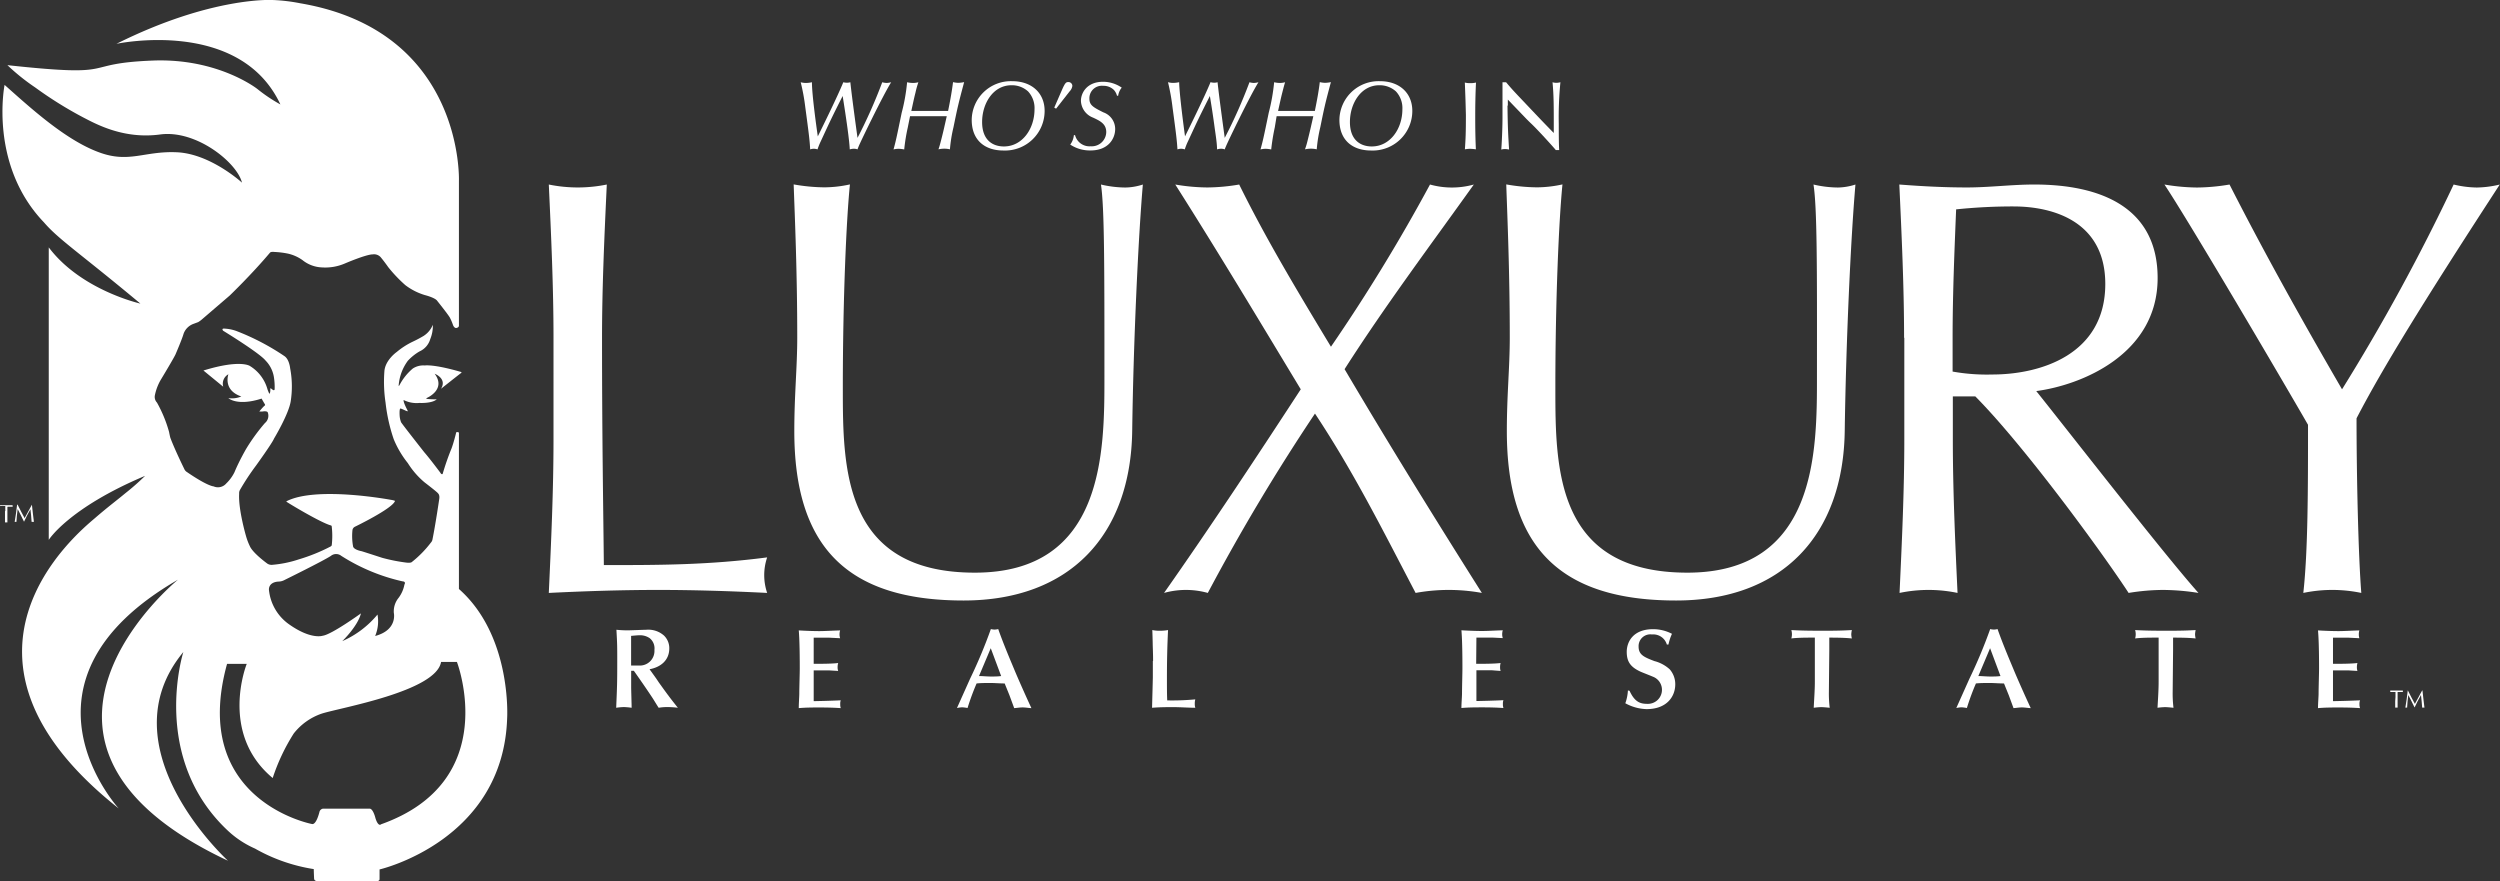 <svg id="Layer_1" data-name="Layer 1" xmlns="http://www.w3.org/2000/svg" viewBox="0 0 425.56 150"><rect x="0" y="0" width="425.56" height="150" fill="#333333" stroke="none"/><defs><style>.cls-1,.cls-2{fill:#fff;}.cls-1{fill-rule:evenodd;}</style></defs><g id="Page-1"><g id="del"><g id="Group"><path id="Path" class="cls-1" d="M94.22,57.5c0-8.66-.4-17.42-.8-26.09a24.6,24.6,0,0,0,9.87,0c-.4,8.66-.81,17.43-.81,26.09,0,16.93.21,28.82.31,38.69,9.47,0,17.73,0,27.8-1.31a9.4,9.4,0,0,0,0,6.05c-6.14-.31-12.39-.51-18.53-.51s-12.4.2-18.64.51c.4-8.67.8-17.43.8-26.1Z"/><path id="Path-2" data-name="Path" class="cls-1" d="M187.41,31.41a18.68,18.68,0,0,0,4.13.51,10,10,0,0,0,3-.51c-.8,9.37-1.61,27.1-1.81,41.81-.2,17.83-10.58,29-28.71,29-19.95,0-28.81-9.27-28.81-28.82,0-6.24.5-10.88.5-15.92,0-11.08-.4-20.25-.61-26.09a31.08,31.08,0,0,0,5.24.5,20.61,20.61,0,0,0,4.34-.5c-.61,5.94-1.21,19.65-1.21,34.56,0,13.7,0,31.53,22.46,31.53C188,97.5,188,76.85,188,64.15,188,45,188,35.34,187.41,31.41Z"/><path id="Path-3" data-name="Path" class="cls-1" d="M243.42,31.41a13.9,13.9,0,0,0,7.46,0c-7.56,10.58-15.11,20.65-22,31.43,7.55,12.8,15.41,25.49,23.37,38.09a31.44,31.44,0,0,0-11.28,0c-5.34-10.18-10.38-20.35-17.13-30.53a348.45,348.45,0,0,0-18.24,30.53,13.86,13.86,0,0,0-7.45,0c8-11.39,15.71-23.07,23.27-34.66-7-11.59-14-23.27-21.36-34.86a33.46,33.46,0,0,0,5.44.5,33.25,33.25,0,0,0,5.44-.5c4.44,9,9.47,17.43,15.62,27.61A303,303,0,0,0,243.42,31.41Z"/><path id="Path-4" data-name="Path" class="cls-1" d="M308.7,31.41a18.77,18.77,0,0,0,4.14.51,10.12,10.12,0,0,0,3-.51c-.81,9.37-1.61,27.1-1.82,41.81-.2,17.83-10.57,29-28.71,29-19.95,0-28.81-9.27-28.81-28.82,0-6.24.5-10.88.5-15.92,0-11.08-.4-20.25-.6-26.09a31,31,0,0,0,5.24.5,20.52,20.52,0,0,0,4.33-.5c-.6,5.94-1.21,19.65-1.21,34.56,0,13.7,0,31.53,22.47,31.53,22.06,0,22.06-20.65,22.06-33.35C309.31,45,309.31,35.34,308.7,31.41Z"/><path id="Shape" class="cls-2" d="M324.12,57.5c0-8.66-.41-17.42-.81-26.09,3.83.3,7.66.5,11.49.5s7.65-.5,11.48-.5c11.39,0,21,3.93,21,15.92,0,13-13,18.23-20.66,19.24,4.94,6.15,21.77,27.81,27.61,34.36a39.84,39.84,0,0,0-6.05-.51,37.25,37.25,0,0,0-5.84.51c-4-6.15-17.43-24.69-26.09-33.45h-3.83v7.35c0,8.67.4,17.43.8,26.1a24.13,24.13,0,0,0-9.87,0c.4-8.67.81-17.43.81-26.1V57.5Zm8.26,5.75a33.13,33.13,0,0,0,6.75.5c8.26,0,19.24-3.42,19.24-15.41,0-10.58-8.76-13.2-15.62-13.2a93.76,93.76,0,0,0-9.77.5c-.3,7.36-.6,14.61-.6,21.87v5.74Z"/><path id="Path-5" data-name="Path" class="cls-1" d="M368.44,31.41a34.59,34.59,0,0,0,5.54.51,34.49,34.49,0,0,0,5.54-.51c5.85,11.49,12.19,22.87,19.15,34.86a344.64,344.64,0,0,0,19-34.86,17.65,17.65,0,0,0,3.93.51,17.49,17.49,0,0,0,3.92-.51c-12.79,19.65-20,31.33-24.38,39.8,0,9.87.31,23.47.81,29.72a24.13,24.13,0,0,0-9.87,0c.8-7.16.8-17.84.8-28.62C388.89,65.36,372.67,37.76,368.44,31.41Z"/></g><g id="Group-2" data-name="Group"><path id="Shape-2" data-name="Shape" class="cls-2" d="M111.13,114.7c.29.4.72,1,1,1.44,1.53,2.14,2.05,2.82,3.26,4.34a13.88,13.88,0,0,0-1.71-.12,8.68,8.68,0,0,0-1.56.12c-.29-.44-.72-1.16-1-1.6-1-1.52-2.18-3.22-3.22-4.69h-.46v2.74c0,.56.08,3,.08,3.55a11.56,11.56,0,0,0-1.3-.12,9.81,9.81,0,0,0-1.33.12c.16-3.8.18-4.22.18-8,0-2.52,0-2.79-.14-5.28a17.56,17.56,0,0,0,1.93.1c.5,0,2.74-.1,3.18-.1a4,4,0,0,1,3,1,3,3,0,0,1,.89,2.16c0,2.14-1.6,3.24-3.36,3.56Zm-3.7-1.41c.37,0,.83,0,1.33,0a2.49,2.49,0,0,0,2.64-2.66,2.22,2.22,0,0,0-.81-2,2.89,2.89,0,0,0-1.79-.49c-.37,0-1.08.08-1.37.1v5Z"/><path id="Path-6" data-name="Path" class="cls-1" d="M138.51,113c1,0,3.15,0,4.17-.14a2.41,2.41,0,0,0-.1.7,1.77,1.77,0,0,0,.1.65l-1.49-.09c-.88,0-1.79,0-2.68,0v5.23c.5,0,3-.06,4.61-.14a1.5,1.5,0,0,0-.09.64,1.81,1.81,0,0,0,.09.69c-1.16-.08-2.31-.11-3.55-.11s-2.37,0-3.6.11c0-.81.07-1.6.09-2.41,0-1.12.08-3.47.08-4.36s0-4.53-.17-6.46c.94.06,2.45.12,3.49.12.88,0,2.16-.08,3.55-.12a2.23,2.23,0,0,0-.1.62,2.15,2.15,0,0,0,.1.71l-1.82-.09c-.71,0-.9,0-2.68,0Z"/><path id="Shape-3" data-name="Shape" class="cls-2" d="M171.83,118.34l-.81-2c-.83,0-1.64-.08-2.46-.08s-1.55,0-2.32.08a41.24,41.24,0,0,0-1.54,4.18,6.19,6.19,0,0,0-.93-.12,5.37,5.37,0,0,0-.87.12l2.24-5a85.29,85.29,0,0,0,3.53-8.44,2.6,2.6,0,0,0,.64.09,2.57,2.57,0,0,0,.61-.09c.93,2.64,2.09,5.34,2.78,7s2,4.59,2.87,6.46c-.29,0-1-.12-1.5-.12s-1.08.1-1.43.12Zm-3.18-8-2,4.74c.68,0,1.33.08,2,.08s1.18,0,1.77-.08Z"/><path id="Path-7" data-name="Path" class="cls-1" d="M196.28,112.52c0-.85,0-1-.06-2.76,0-.41-.05-2.14-.07-2.51a6,6,0,0,0,1.33.12,7.7,7.7,0,0,0,1.35-.12c-.14,2.91-.19,5.34-.19,8.31,0,1.35,0,2.61.05,3.67H199a42.15,42.15,0,0,0,4.47-.18,2.6,2.6,0,0,0-.09.78,2,2,0,0,0,.09.65c-1,0-2.64-.11-3.68-.11-1.23,0-2.27,0-3.68.11,0-.31.13-4.78.13-5.26v-2.7Z"/><path id="Path-8" data-name="Path" class="cls-1" d="M251.28,113c1,0,3.14,0,4.16-.14a2.43,2.43,0,0,0-.09.7,1.8,1.8,0,0,0,.09.65L254,114.1c-.89,0-1.8,0-2.68,0v5.23c.5,0,3-.06,4.6-.14a1.67,1.67,0,0,0-.09.64,2,2,0,0,0,.09.69c-1.15-.08-2.31-.11-3.54-.11s-2.37,0-3.61.11c0-.81.08-1.6.1-2.41,0-1.12.07-3.47.07-4.36s0-4.53-.17-6.46c1,.06,2.45.12,3.49.12s2.16-.08,3.55-.12a2.23,2.23,0,0,0-.1.62,2.15,2.15,0,0,0,.1.71l-1.81-.09c-.72,0-.91,0-2.68,0Z"/><path id="Path-9" data-name="Path" class="cls-1" d="M277.39,117.59c.88,1.93,1.85,2.22,3,2.22a2.39,2.39,0,0,0,.95-4.63c-.54-.23-1.45-.58-2-.81-1.87-.83-2.43-1.82-2.43-3.42s1-3.85,4.5-3.85a7,7,0,0,1,3.2.79,8.54,8.54,0,0,0-.6,1.83h-.27A2.41,2.41,0,0,0,281.2,108a2,2,0,0,0-2.27,2.08c0,1.41,1,1.8,2.68,2.45a6.11,6.11,0,0,1,2.62,1.41,3.84,3.84,0,0,1,.94,2.55c0,2-1.36,4.22-4.89,4.22a7.9,7.9,0,0,1-3.61-1,7.61,7.61,0,0,0,.44-2.18Z"/><path id="Path-10" data-name="Path" class="cls-1" d="M311.32,117.84a20,20,0,0,0,.14,2.64c-.56-.06-1.18-.11-1.41-.11a11.12,11.12,0,0,0-1.31.11c.07-1.47.19-3,.19-4.41l0-5.39c0-.71,0-1.38,0-2.14h-1c-.17,0-2,0-3,.14a2.61,2.61,0,0,0,0-1.43c1.52.1,3.66.12,5.15.12s3.3,0,5.15-.12a5,5,0,0,0-.1.73,3.54,3.54,0,0,0,.1.7c-1.14-.12-2.51-.14-3.84-.14,0,.7,0,1.43,0,2.16Z"/><path id="Shape-4" data-name="Shape" class="cls-2" d="M341.94,118.34l-.81-2c-.83,0-1.64-.08-2.47-.08s-1.54,0-2.31.08a41.24,41.24,0,0,0-1.54,4.18,6.19,6.19,0,0,0-.93-.12,5.37,5.37,0,0,0-.87.12l2.24-5a85.29,85.29,0,0,0,3.53-8.44,2.6,2.6,0,0,0,.64.09,2.57,2.57,0,0,0,.61-.09c.93,2.64,2.09,5.34,2.78,7s2,4.59,2.87,6.46c-.29,0-1-.12-1.5-.12s-1.08.1-1.43.12Zm-3.18-8-2,4.74c.68,0,1.33.08,2,.08s1.18,0,1.77-.08Z"/><path id="Path-11" data-name="Path" class="cls-1" d="M369.84,117.84a20,20,0,0,0,.14,2.64c-.56-.06-1.18-.11-1.41-.11a11.12,11.12,0,0,0-1.31.11c.08-1.47.19-3,.19-4.41v-5.39c0-.71,0-1.38,0-2.14h-1c-.17,0-2,0-3,.14a2.61,2.61,0,0,0,0-1.43c1.53.1,3.67.12,5.15.12s3.3,0,5.15-.12a5,5,0,0,0-.1.73,3.54,3.54,0,0,0,.1.7c-1.14-.12-2.51-.14-3.84-.14,0,.7,0,1.43,0,2.16Z"/><path id="Path-12" data-name="Path" class="cls-1" d="M397.13,113c1,0,3.14,0,4.16-.14a2.84,2.84,0,0,0-.09.7,2.05,2.05,0,0,0,.09.65l-1.48-.09c-.89,0-1.79,0-2.68,0v5.23c.5,0,3-.06,4.61-.14a1.48,1.48,0,0,0-.1.64,1.8,1.8,0,0,0,.1.69c-1.16-.08-2.32-.11-3.55-.11s-2.37,0-3.61.11c0-.81.08-1.6.1-2.41,0-1.12.08-3.47.08-4.36s0-4.53-.18-6.46c.95.06,2.45.12,3.49.12.89,0,2.16-.08,3.55-.12a2.21,2.21,0,0,0-.09.62,2.19,2.19,0,0,0,.09.71l-1.81-.09c-.71,0-.91,0-2.68,0Z"/></g><g id="Group-3" data-name="Group"><path id="Path-13" data-name="Path" class="cls-1" d="M144.16,14.08a2.21,2.21,0,0,0,.59-.08c.25,2.42,1,7.84,1.22,9.47A86,86,0,0,0,150.18,14a3,3,0,0,0,.74.12,3.85,3.85,0,0,0,.78-.12c-1.41,2.25-5.29,10.26-5.57,11-.06.18-.13.3-.16.43a1.66,1.66,0,0,0-.63-.11,2.44,2.44,0,0,0-.69.11c-.05-1-.23-2.43-.39-3.63-.25-1.83-.53-3.65-.82-5.46-1.94,3.83-2.3,4.64-3.7,7.66a12.22,12.22,0,0,0-.58,1.43,2.08,2.08,0,0,0-.61-.11,2,2,0,0,0-.64.11c-.08-1.51-.21-2.58-.83-7.17A34.68,34.68,0,0,0,136.3,14a3.37,3.37,0,0,0,.91.12,4.9,4.9,0,0,0,1-.12c0,2.12.77,7.64,1,9.22.88-1.79,3.37-6.83,4.34-9.22A2.45,2.45,0,0,0,144.16,14.08Z"/><path id="Path-14" data-name="Path" class="cls-1" d="M154.53,21.68a31.22,31.22,0,0,0-.61,3.76,5.47,5.47,0,0,0-.94-.11,3.53,3.53,0,0,0-.88.11c.41-1.5.5-1.94,1.39-6.25a31.52,31.52,0,0,0,.92-5.19,4.63,4.63,0,0,0,1,.12,3.54,3.54,0,0,0,.92-.12,16.35,16.35,0,0,0-.5,1.79c-.28,1.1-.46,2-.7,3.09l3.51,0h2.75c.33-1.63.64-3.27.84-4.9a4.56,4.56,0,0,0,.89.12,6,6,0,0,0,1-.12c-1,3.75-1.12,4.27-1.81,7.66a24.63,24.63,0,0,0-.61,3.78,4.06,4.06,0,0,0-.95-.11,4.62,4.62,0,0,0-1,.11c.11-.33.19-.54.47-1.64.35-1.33.64-2.67.94-4l-3.16,0-3.09,0Z"/><path id="Shape-5" data-name="Shape" class="cls-2" d="M170.8,25.62c-3.17,0-5.39-1.76-5.39-5.21a6.66,6.66,0,0,1,6.9-6.59c3.3,0,5.51,2,5.51,5.06A6.74,6.74,0,0,1,170.8,25.62ZM175,15.56a4.1,4.1,0,0,0-2.82-1.05c-3.13,0-5,3.11-5,6.26s1.87,4.16,3.71,4.16c3.13,0,5.21-3,5.21-6.33A4.16,4.16,0,0,0,175,15.56Z"/><path id="Path-15" data-name="Path" class="cls-1" d="M179.46,18.32l1.38-3.17c.46-1,.61-1.18,1-1.18a.66.66,0,0,1,.7.66,1.65,1.65,0,0,1-.46.92l-2.31,2.95Z"/><path id="Path-16" data-name="Path" class="cls-1" d="M183,23a2.53,2.53,0,0,0,2.66,1.9,2.47,2.47,0,0,0,2.65-2.41c0-1.38-1-1.89-2.25-2.47A3.18,3.18,0,0,1,184,17.17c0-1.34,1-3.25,3.78-3.25a5.61,5.61,0,0,1,3.17,1,2.69,2.69,0,0,0-.61,1.38h-.2a2.35,2.35,0,0,0-.54-1,2.5,2.5,0,0,0-1.81-.69,2.12,2.12,0,0,0-2.35,2.14c0,1.11.53,1.46,2.39,2.38a3,3,0,0,1,2,2.83c0,1.64-1.17,3.65-4.19,3.65a6,6,0,0,1-3.46-1A3.16,3.16,0,0,0,182.8,23Z"/><path id="Path-17" data-name="Path" class="cls-1" d="M206.67,14.08a2.16,2.16,0,0,0,.59-.08c.25,2.42,1,7.84,1.22,9.47A84.14,84.14,0,0,0,212.69,14a3.09,3.09,0,0,0,.74.12,4,4,0,0,0,.79-.12c-1.42,2.25-5.29,10.26-5.57,11a3.75,3.75,0,0,0-.17.43,1.62,1.62,0,0,0-.62-.11,2.34,2.34,0,0,0-.69.11c0-1-.23-2.43-.4-3.63-.24-1.83-.52-3.65-.82-5.46-1.94,3.83-2.3,4.64-3.7,7.66a10.06,10.06,0,0,0-.57,1.43,2.14,2.14,0,0,0-.61-.11,2,2,0,0,0-.64.11c-.09-1.51-.22-2.58-.84-7.17a35.35,35.35,0,0,0-.77-4.27,3.2,3.2,0,0,0,.9.12,4.83,4.83,0,0,0,1-.12c.05,2.12.78,7.64,1,9.22.89-1.79,3.37-6.83,4.34-9.22A2.45,2.45,0,0,0,206.67,14.08Z"/><path id="Path-18" data-name="Path" class="cls-1" d="M217,21.68a35.77,35.77,0,0,0-.61,3.76,5.38,5.38,0,0,0-.93-.11,3.68,3.68,0,0,0-.89.11c.41-1.5.51-1.94,1.4-6.25a32.9,32.9,0,0,0,.92-5.19,4.51,4.51,0,0,0,.95.12,3.48,3.48,0,0,0,.92-.12c-.08.23-.16.49-.49,1.79-.28,1.1-.46,2-.71,3.09l3.52,0h2.74c.33-1.63.65-3.27.84-4.9a4.66,4.66,0,0,0,.89.12,5.83,5.83,0,0,0,1-.12c-1,3.75-1.11,4.27-1.8,7.66a24.63,24.63,0,0,0-.61,3.78,4.06,4.06,0,0,0-1-.11,4.71,4.71,0,0,0-1,.11,13.69,13.69,0,0,0,.48-1.64c.34-1.33.64-2.67.94-4l-3.16,0-3.09,0Z"/><path id="Shape-6" data-name="Shape" class="cls-2" d="M233.39,25.62c-3.17,0-5.39-1.76-5.39-5.21a6.67,6.67,0,0,1,6.91-6.59c3.3,0,5.5,2,5.5,5.06A6.74,6.74,0,0,1,233.39,25.62Zm4.23-10.06a4.13,4.13,0,0,0-2.83-1.05c-3.12,0-5,3.11-5,6.26s1.88,4.16,3.72,4.16c3.12,0,5.21-3,5.21-6.33A4.16,4.16,0,0,0,237.62,15.56Z"/><path id="Path-19" data-name="Path" class="cls-1" d="M249.35,14.05a3,3,0,0,0,.9.1,3.47,3.47,0,0,0,1-.1c-.1,2-.13,3.91-.13,5.87,0,3,.06,4.27.11,5.5a7.9,7.9,0,0,0-1-.09,5.18,5.18,0,0,0-.87.09c.12-1.79.17-2.63.17-5.85C249.47,17.21,249.47,17.06,249.35,14.05Z"/><path id="Path-20" data-name="Path" class="cls-1" d="M256.61,18c.05,4,.12,4.92.27,7.46a3.13,3.13,0,0,0-.69-.09,2.51,2.51,0,0,0-.64.09c.08-.82.21-3.64.21-5.35,0-.66,0-3.52,0-4.11V14l.26,0,.35,0,.54.64c.45.51.84.95,1.84,2,3.29,3.47,3.65,3.86,5.74,6V22c0-4.2,0-5.64-.21-8a2.2,2.2,0,0,0,.64.1,3,3,0,0,0,.7-.1,60.63,60.63,0,0,0-.28,7.12c0,1.28,0,3.26.07,4.42l-.31,0-.27,0c-.5-.62-3-3.37-4.12-4.44-.28-.26-.56-.54-.84-.82l-3.2-3.33v1Z"/></g><path id="Shape-7" data-name="Shape" class="cls-2" d="M78.12,100.26V73.64a.52.52,0,0,0-.39-.08s-.09,0-.12.24c0,0-.39,1.59-.75,2.54a44.46,44.46,0,0,0-1.51,4.33s-.16.2-.39-.2c0,0-1.71-2.3-2.75-3.5,0,0-3.57-4.53-3.93-5.08a3.78,3.78,0,0,1-.24-1s-.12-1.43.16-1.35.91.4,1,.42.34.2.1-.24c0,0-.69-1.29-.59-1.63a4.89,4.89,0,0,0,2.7.5s2.11.12,2.94-.62a12.36,12.36,0,0,1-1.59-.06s-.32,0-.12-.16c0,0,3.37-1.42,1.35-4.13,0,0,2.16.81,1.08,2.56,0,0,3.08-2.44,3.41-2.68,0,0,.18,0,0-.18,0,0-4.21-1.29-6.21-1.11a3.26,3.26,0,0,0-2,.52,9.31,9.31,0,0,0-2.27,2.84s-.2.34-.12-.14a8.13,8.13,0,0,1,1.53-4,8.54,8.54,0,0,1,2-1.61,3.29,3.29,0,0,0,1.83-2.1,5.88,5.88,0,0,0,.44-2.43,4.05,4.05,0,0,1-1.57,1.89,20.76,20.76,0,0,1-1.89,1,12.88,12.88,0,0,0-2.68,1.73s-2,1.39-2.11,3.34a23.67,23.67,0,0,0,.2,5.29,29.09,29.09,0,0,0,1.39,6.22,16.58,16.58,0,0,0,2.4,4.07,13.94,13.94,0,0,0,2.85,3.28S74.5,83.81,74.58,84c0,0,.32.26.18,1,0,0-.62,4.26-1.15,6.86a1,1,0,0,1-.26.5,18.42,18.42,0,0,1-3.22,3.29s-.14.22-.95.12a29.64,29.64,0,0,1-4.1-.81s-3.08-1-3.52-1.13c0,0-1.27-.22-1.45-.78A9.81,9.81,0,0,1,60,90.21a.77.77,0,0,1,.4-.54s6.5-3.14,6.84-4.41a3,3,0,0,0-.72-.18s-12.58-2.36-17.7.22c0,0-.16,0,0,.14s5.77,3.54,7.51,4a.19.19,0,0,1,.14.19,14.12,14.12,0,0,1,0,3.2.53.53,0,0,1-.2.2,30.68,30.68,0,0,1-5.41,2.19,19.4,19.4,0,0,1-4.55.93,1.31,1.31,0,0,1-.79-.2s-2.49-1.79-3-3a10.49,10.49,0,0,1-.64-1.69s-1.33-4.53-1.17-7.21a1.14,1.14,0,0,1,.12-.62,40.9,40.9,0,0,1,2.76-4.19s2.76-3.82,3.06-4.59c0,0,2.5-4.15,2.84-6.36a16.51,16.51,0,0,0-.1-5.6s-.14-1.55-1-2.09a40.59,40.59,0,0,0-8.19-4.27A6.94,6.94,0,0,0,38,55.93s-.29.08,0,.38c0,0,6.14,3.75,7.2,5.06a5.21,5.21,0,0,1,1.45,3,10.47,10.47,0,0,1,.1,1.89.16.16,0,0,1-.2.16,1.94,1.94,0,0,1-.44-.32s-.12,0-.1.14c0,0,.06.58-.16.8,0,0-.12-.24-.31-.74a6.76,6.76,0,0,0-3-4s-1.61-1.17-7.91.77L38,65.83a1.83,1.83,0,0,1,.88-2.12s-1,2.69,2.2,3.78a4.18,4.18,0,0,1-2.21.28s1.49,1.42,5.66.08c0,0,.4.72.52.9,0,0,.16.2,0,.3s-.8.83-.9,1a4.06,4.06,0,0,0,.52,0s.82-.16.92.18a1.62,1.62,0,0,1-.5,1.79,32.6,32.6,0,0,0-3.18,4.37s-1.17,2-2,4a6.86,6.86,0,0,1-1.39,1.9,1.86,1.86,0,0,1-2.17.5s-1,0-4.65-2.52a1.2,1.2,0,0,1-.35-.48S29.75,76.54,29,74.53c0,0-.09-.3-.22-1a22.35,22.35,0,0,0-2.06-5,1.4,1.4,0,0,1-.34-1.31,8.51,8.51,0,0,1,1.09-2.74s2.33-3.86,2.45-4.26c0,0,1.11-2.58,1.33-3.41a2.81,2.81,0,0,1,1.71-1.69l.78-.29a4.91,4.91,0,0,0,.55-.39l4.81-4.13s3.69-3.54,6.85-7.29c0,0,.11-.21.78-.13a14.8,14.8,0,0,1,2.32.29,6.9,6.9,0,0,1,2.43,1.09,5.64,5.64,0,0,0,3.32,1.25,8.44,8.44,0,0,0,3.91-.67s3.6-1.55,4.75-1.55a1.52,1.52,0,0,1,1.33.47s.58.68,1.3,1.71A24.09,24.09,0,0,0,69,48.54a10.43,10.43,0,0,0,3.32,1.69s1.77.44,2.12,1c0,0,2,2.5,2.17,2.9a8.78,8.78,0,0,1,.5,1.19s.22.64.65.49c0,0,.32-.06.36-.34V30.79s.94-25.47-27-30.23A29.93,29.93,0,0,0,46.38,0S36-.62,19.82,7.46c0,0,21-4.5,27.91,10.32a27.14,27.14,0,0,1-3.93-2.64S37.12,9.87,26,10.31c-12.9.51-4.95,2.93-24.74.78a35.88,35.88,0,0,0,4.72,3.79A66.49,66.49,0,0,0,14.19,20c2.27,1.18,6.93,3.72,13.07,2.89s13.1,4.79,13.93,8.2c0,0-5.34-4.91-11.08-5.17-5.55-.25-8.14,1.92-13.27,0C11.1,23.82,5.05,18.24.78,14.45c0,0-2.71,13.58,6.7,23.4C10,40.78,13.49,43,23.9,51.68c0,0-10.11-2.27-15.6-9.57V91.9S11.65,86.5,24.7,81a40.45,40.45,0,0,1-3.34,2.94c-1.41,1.18-2.95,2.31-5.26,4.31C13,90.9-12.4,111.82,20.21,137.62c0,0-19.9-21.63,10.08-38.94,0,0-34.15,27.8,8.52,47.84,0,0-21.1-19.21-7.6-35.53,0,0-5.73,18,7.63,30.46a16.48,16.48,0,0,0,4.57,3,29.35,29.35,0,0,0,10,3.49s0,.41.06,1.64c0,0,0,.41.6.41H64.19s.39,0,.42-.32V148s21.07-4.85,21.72-25.79C86.34,122.15,87.13,108.21,78.12,100.26ZM47.38,99a2.25,2.25,0,0,0,1.07-.28s6.6-3.25,7.87-4.09a1.42,1.42,0,0,1,1.79,0,32.72,32.72,0,0,0,10.41,4.33s.64,0,.32.56a5.41,5.41,0,0,1-1,2.26,3.63,3.63,0,0,0-.8,2.55s.68,2.9-3.18,3.93a6.45,6.45,0,0,0,.4-3.65,16.23,16.23,0,0,1-6,4.53s2.66-2.55,3.18-4.73c0,0-5,3.62-6.52,3.81,0,0-1.91.68-5.53-1.82a8.16,8.16,0,0,1-3.61-6S45.63,99.12,47.38,99Zm17.41,41.38s-.45.28-.88-1.11c0,0-.38-1.62-1-1.62H55a.74.74,0,0,0-.62.55s-.53,2.3-1.31,2.06c0,0-20.83-4-14.42-27.25H42s-4.75,11.8,4.42,19.43A33.55,33.55,0,0,1,50,124.86a10.26,10.26,0,0,1,4.78-3.39c3.1-1,19.46-3.77,20.3-8.79h2.7S85.59,133,64.79,140.34Z"/><g id="Group-4" data-name="Group"><path id="Path-21" data-name="Path" class="cls-1" d="M407.77,118.66c0-.29,0-.57,0-.86-.29,0-.66,0-.89,0a.51.51,0,0,0,0-.13.69.69,0,0,0,0-.13c.36,0,.71,0,1.07,0s.72,0,1.08,0a.34.34,0,0,0,0,.14.25.25,0,0,0,0,.12c-.24,0-.61,0-.9,0,0,.29,0,.57,0,.86v.71c0,.36,0,.72,0,1.08l-.21,0-.2,0q0-.54,0-1.08Z"/><path id="Path-22" data-name="Path" class="cls-1" d="M409.88,117.53c.38.78.77,1.51,1.19,2.29.17-.32.83-1.52,1.24-2.29h.05c.13,1.06.21,2,.34,2.92l-.19,0-.2,0c-.06-.74-.11-1.43-.2-2.14h0c-.38.69-.76,1.37-1.09,2.12h0c-.32-.69-.7-1.4-1.07-2.12h0c-.08.68-.2,1.67-.2,2.14l-.15,0-.15,0c.15-.92.32-2,.41-2.92Z"/></g><path id="Path-23" data-name="Path" class="cls-1" d="M.9,87c0-.29,0-.57,0-.86a7.94,7.94,0,0,0-.89,0,.68.68,0,0,0,0-.14A.69.69,0,0,0,0,86c.36,0,.72,0,1.07,0s.72,0,1.08,0a.34.34,0,0,0,0,.14.32.32,0,0,0,0,.13,8.22,8.22,0,0,0-.89,0c0,.29,0,.57,0,.86v.72c0,.35,0,.71,0,1.07l-.21,0-.2,0c0-.36,0-.72,0-1.07V87Z"/><path id="Path-24" data-name="Path" class="cls-1" d="M3,85.91c.38.78.77,1.51,1.19,2.29.17-.32.83-1.52,1.24-2.29h0c.13,1.06.21,2,.34,2.92l-.19,0-.2,0c-.05-.74-.11-1.43-.2-2.14h0c-.38.69-.76,1.37-1.09,2.12h0c-.32-.69-.7-1.4-1.06-2.12H3c-.08.68-.2,1.67-.2,2.14l-.15,0-.15,0c.15-.92.32-2,.41-2.92Z"/></g></g></svg>